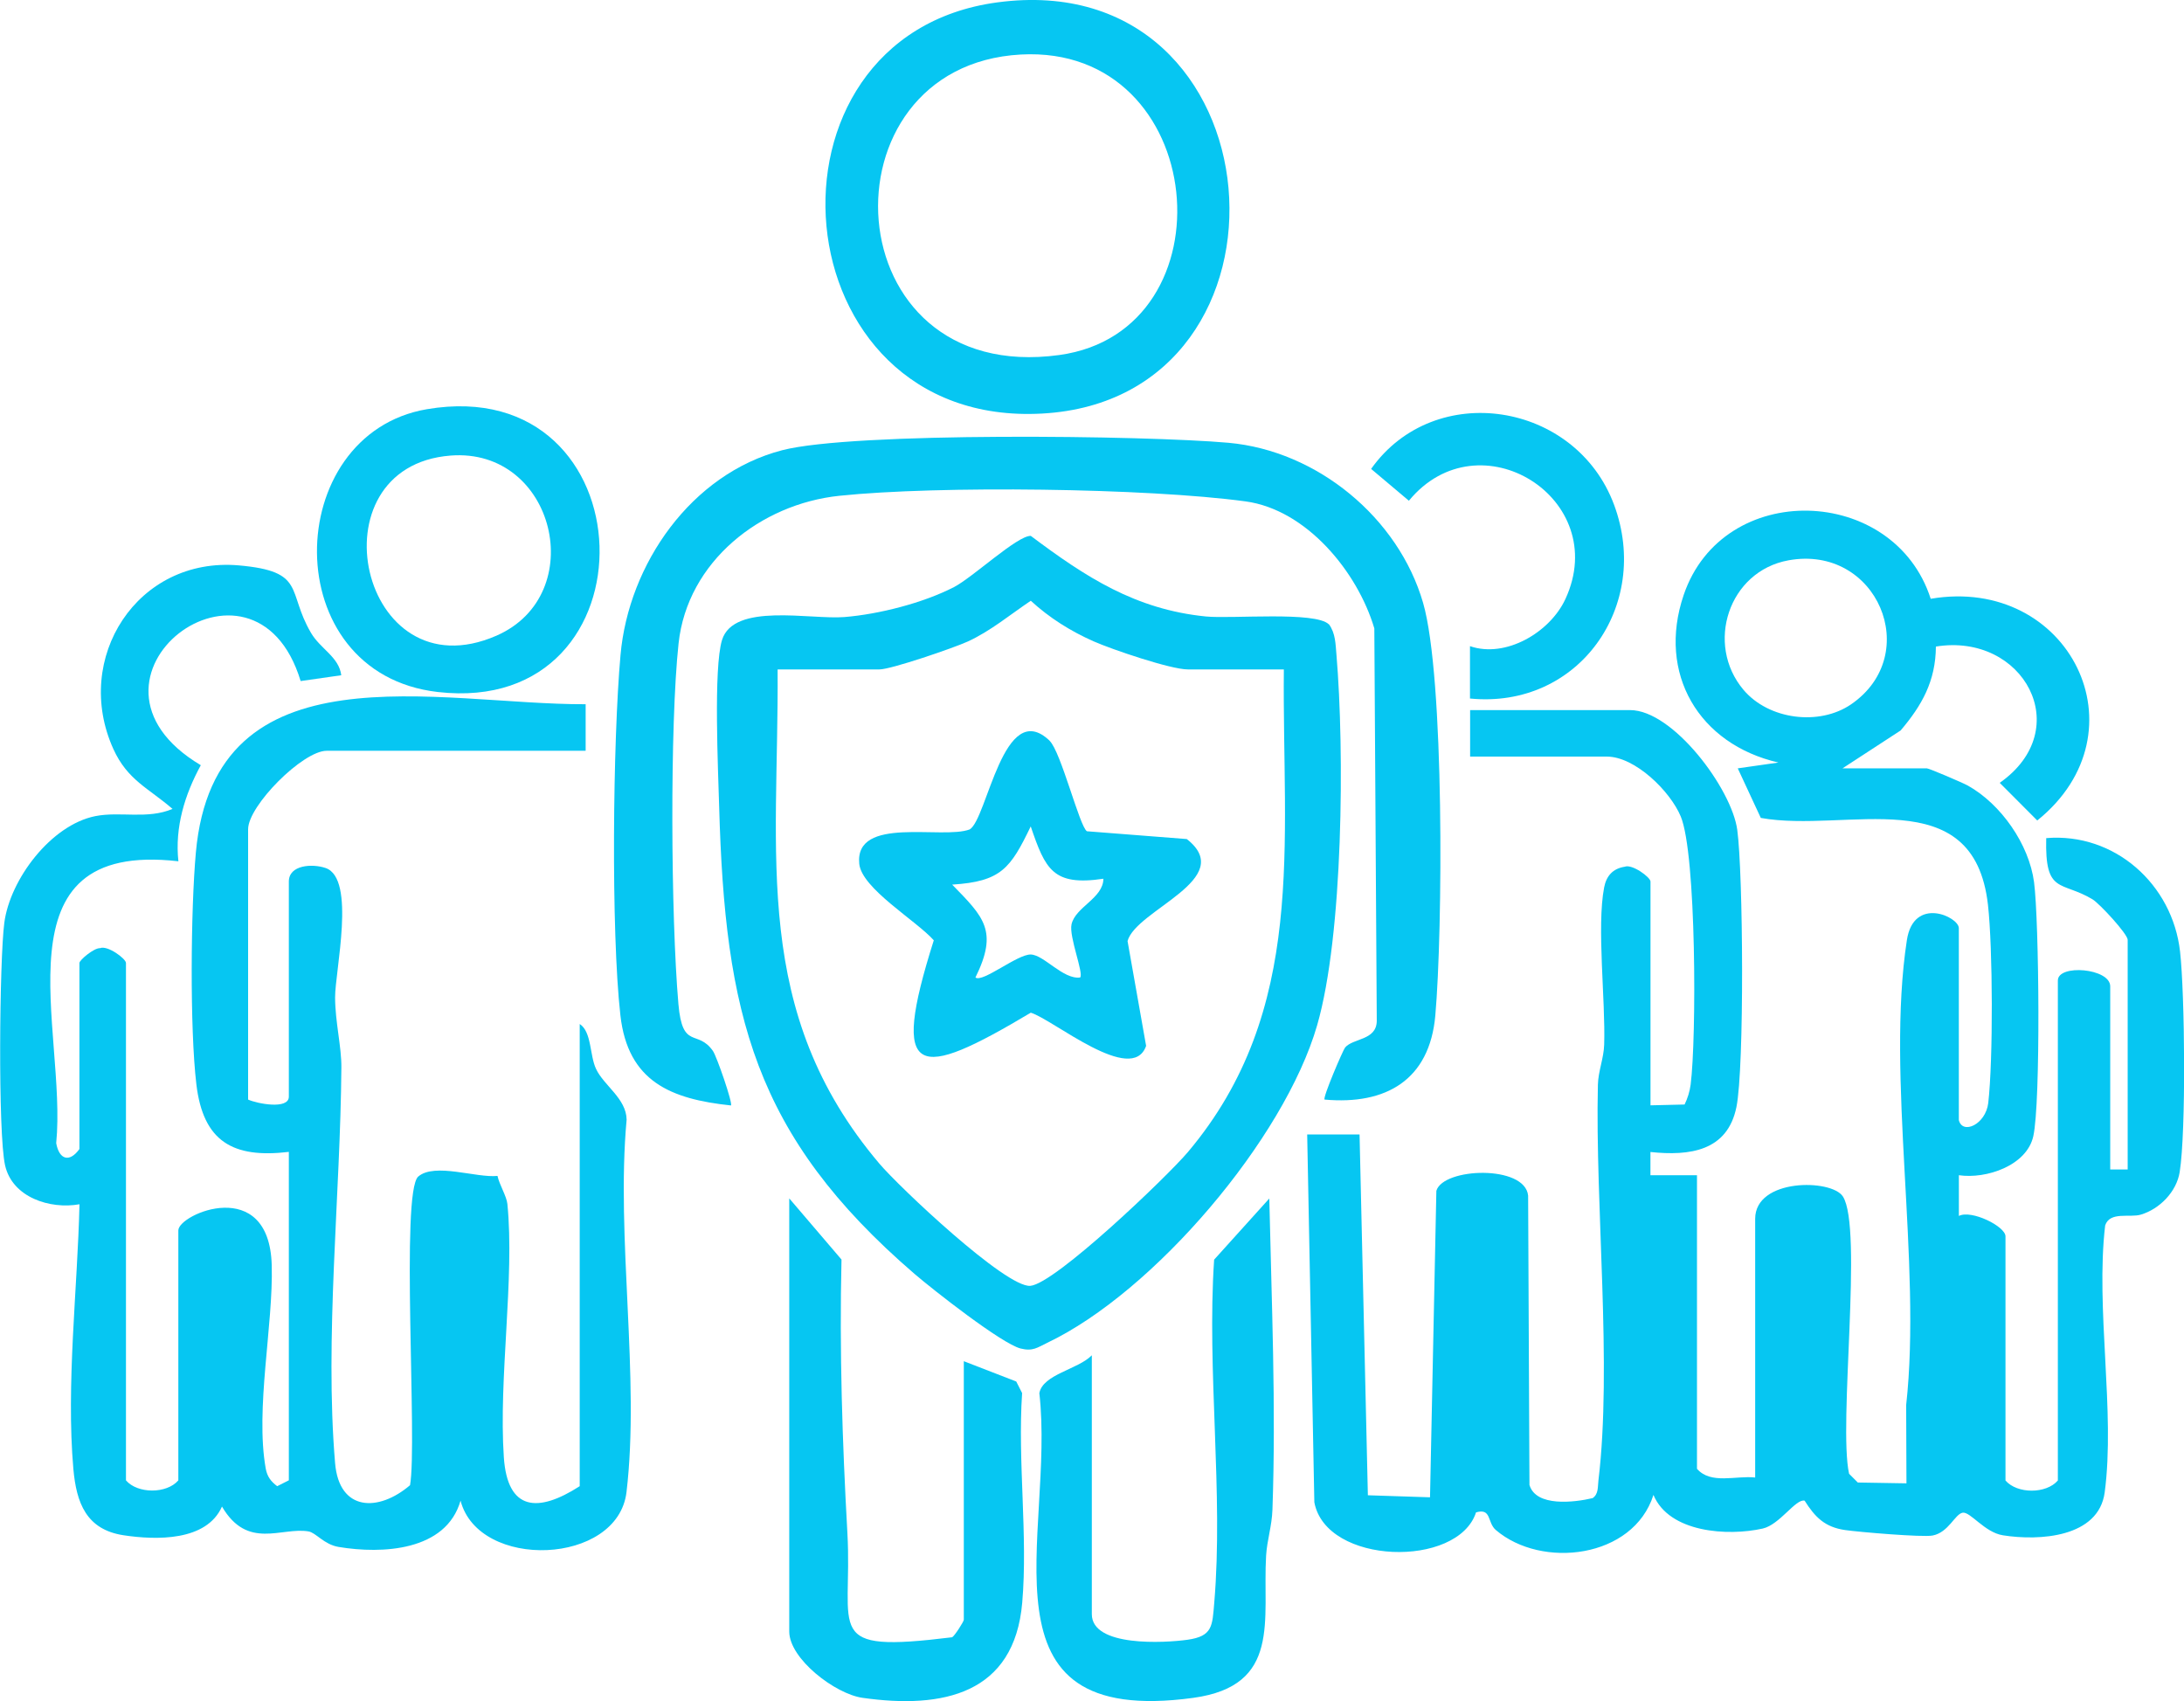 <?xml version="1.0" encoding="UTF-8"?>
<svg id="Layer_2" data-name="Layer 2" xmlns="http://www.w3.org/2000/svg" viewBox="0 0 375.34 292.35">
  <defs>
    <style>
      .cls-1 {
        fill: #06c6f2;
      }
    </style>
  </defs>
  <g id="Layer_3" data-name="Layer 3">
    <g>
      <path class="cls-1" d="M336.64,192.47c.62,2.59,4.63.77,5.06-2.94.85-7.42.79-26.57-.05-34.03-2.43-21.55-24.31-12.28-39.04-14.94l-3.96-8.52,6.99-1c-13.67-3.14-20.87-15.28-16.29-28.78,6.75-19.92,36.17-18.96,42.46.64,23.78-4.04,37.21,22.89,18.31,38.1l-6.45-6.47c13.18-9.24,4.08-25.85-10.97-23.42-.04,5.91-2.38,10.09-6.06,14.42l-9.99,6.51h14.5c.38,0,6.11,2.45,7.04,2.96,5.72,3.2,10.52,10.1,11.38,16.6.87,6.62,1.16,37.89-.13,43.66-1.13,5.06-8.09,7.39-12.79,6.7v7c2.13-1.12,8.01,1.79,8.01,3.5v41.96c2,2.33,7,2.33,9,0v-85.92c0-2.86,9-2.12,9,1v31.47h3v-39.46c0-1-4.84-6.24-6.04-6.96-5.41-3.25-8.2-.77-7.96-10.52,11.77-.98,21.69,7.94,23,19.47.83,7.36,1.05,30.92-.06,37.91-.54,3.39-3.43,6.35-6.67,7.32-1.92.58-5.32-.6-6.14,1.86-1.68,14.3,1.76,32.01-.08,45.87-1.04,7.77-11.24,8.37-17.49,7.38-3.17-.5-5.61-4.11-6.93-3.88s-2.4,3.39-5.16,3.92c-1.73.33-12.67-.6-15.02-.94-3.52-.5-5.19-2.24-6.97-5.05-1.51-.39-4.28,4.13-7.2,4.79-6.02,1.35-16.08.71-18.78-5.78-3.47,10.93-19.21,12.77-27.09,6.03-1.51-1.29-.7-3.81-3.4-3.03-3.14,9.63-25.79,9.06-27.79-1.74l-1.23-63.2h9s1.43,62,1.43,62l10.68.35,1.09-52.67c1.17-4,15.24-4.5,15.77.83l.23,49.72c1.12,3.8,7.7,3.01,10.86,2.26,1.03-.71.86-1.94.99-3.01,2.38-19.77-.58-47.14-.09-68.02.06-2.36,1.01-4.55,1.08-6.91.24-7.65-1.3-20.25-.01-26.99.38-2,1.5-3.25,3.52-3.57,1.28-.53,4.45,1.81,4.45,2.54v38.46l5.86-.14c.52-1.06.89-2.26,1.04-3.43,1.02-7.96,1-39.6-1.7-46.07-1.81-4.35-7.85-10.29-12.7-10.29h-23.5v-7.99h27.5c7.36,0,17.44,13.48,18.41,20.57,1.02,7.45,1.24,40.82-.14,47.64-1.54,7.6-8.06,8.44-14.78,7.73v3.99s8,0,8,0v50.45c2.38,2.74,6.71,1.13,10,1.5v-44.46c0-7,13.15-6.87,15.08-3.83,3.47,5.46-.82,39.15,1.06,47.65l1.5,1.5,8.36.14-.05-13.45c2.71-24.41-3.49-56.4.12-79.89,1.17-7.64,8.93-4.01,8.93-2.07v32.97ZM307.37,96.29c-10.31,1.87-14.35,14.41-7.74,22.25,4.35,5.16,13.05,6.24,18.51,2.49,12.45-8.56,4.45-27.5-10.77-24.74Z"/>
      <path class="cls-1" d="M99.64,175.98c2.06,1.36,1.68,5.33,2.79,7.7,1.35,2.89,5.21,5.09,5.26,8.74-1.85,20.19,2.32,44.31-.02,64-1.5,12.6-25.39,13.47-28.52,1.47-2.49,8.66-13.44,9.2-20.95,7.95-2.53-.42-3.9-2.46-5.19-2.67-4.66-.78-10.46,3.24-14.86-4.27-2.65,5.97-11.27,5.79-16.93,4.93-6.39-.98-8.09-5.56-8.61-11.38-1.27-14.51.71-30.92,1.05-45.5-5.05.91-11.55-1.17-12.79-6.7s-.96-35.29-.13-41.66c.98-7.49,8.03-16.82,15.64-18.34,4.28-.85,8.95.59,13.27-1.24-4.1-3.56-7.74-4.93-10.17-10.3-7.05-15.57,4.11-33.07,21.56-31.55,11.63,1.02,8.2,4.44,12.41,11.6,1.63,2.78,4.8,4.12,5.2,7.28l-6.98,1c-7.96-26.26-42.15-.41-17.16,14.46-2.77,5.08-4.48,10.67-3.85,16.51-32.03-3.66-19.08,29.08-21,48.44.51,2.84,2.28,3.39,3.99,1.01v-31.97c0-.5,2.51-2.61,3.55-2.55,1.28-.53,4.45,1.81,4.45,2.55v88.91c2,2.33,7,2.33,9,0v-42.96c0-2.81,15.61-9.55,16.05,5.96.29,10.32-2.86,24.72-1.03,34.97.25,1.38.88,2.21,1.97,3.03l2-1.01v-56.44c-9.63,1.15-14.72-1.79-15.89-11.6-1.14-9.58-.97-30.06-.09-39.83,3.22-35.88,41.68-25.4,66.99-25.5v8h-44.51c-4.1,0-13.5,9.44-13.5,13.49v46.45c1.53.7,7,1.77,7-.5v-36.96c0-2.9,4.07-3.11,6.33-2.33,5.26,1.82,1.6,17.73,1.62,22.25.02,4.25,1.11,8.46,1.08,12-.16,21.82-2.9,46.5-1.08,68.02.7,8.32,7.45,8.43,12.88,3.79,1.29-7.22-1.66-50.39,1.41-53.04,2.83-2.43,9.99.27,13.62-.11.32,1.51,1.56,3.47,1.7,4.82,1.27,12.75-1.53,29.89-.61,43.54.63,9.23,5.86,9.58,13.04,4.96v-79.42Z"/>
      <path class="cls-1" d="M228.4,107.29c1.13,1.56,1.12,3.39,1.28,5.21,1.39,16.51,1.18,48.13-3.32,63.7-5.64,19.51-28.03,45.82-46.38,54.56-1.69.81-2.47,1.51-4.58.98-3.25-.82-15.09-10.12-18.24-12.83-27.65-23.81-32.57-44.79-33.57-80.35-.17-6.17-.99-23.72.49-28.56,1.99-6.5,15.19-3.49,21.03-3.96,5.93-.48,13.55-2.42,18.84-5.15,3.23-1.67,10.9-8.88,13.2-8.8,9.41,7.06,17.96,12.64,30.09,13.85,4.42.44,18.85-.93,21.14,1.36ZM220.64,115.04h-16.5c-2.95,0-13.03-3.43-16.18-4.82-3.98-1.76-7.61-4.04-10.81-6.98-3.53,2.37-6.92,5.21-10.82,7-2.41,1.1-13.19,4.8-15.19,4.8h-17.5c.22,32.05-4.62,58.83,17.49,84.93,3.39,4.01,21.74,21.34,25.94,21,4.27-.36,23.56-18.82,27.08-22.99,20.57-24.39,16.19-53.09,16.49-82.93Z"/>
      <path class="cls-1" d="M227.64,188.96c-.36-.32,3.18-8.54,3.53-8.95,1.39-1.63,5.38-1.19,5.44-4.55l-.42-67.47c-2.87-9.69-11.63-20.41-22.15-21.83-16.88-2.29-52.8-2.74-69.79-.96-13.55,1.41-26.11,11.3-27.63,25.35s-1.33,47-.03,61.99c.69,8,3.27,4.26,5.93,8.06.65.92,3.45,9.02,3.1,9.37-10.33-1.09-17.71-4.1-19-15.48-1.63-14.49-1.3-47.13.02-61.93,1.39-15.64,12.16-31.13,27.78-35.19,12.2-3.17,62.44-2.55,76.69-1.28,15.28,1.37,29.23,12.9,33.46,27.51,3.69,12.74,3.38,56.43,2.1,70.92-.98,11.05-8.45,15.4-19.04,14.44Z"/>
      <path class="cls-1" d="M171.39.41c49.03-6.6,54.37,68.08,7.71,70.66-45.5,2.52-50.77-64.87-7.71-70.66ZM175.44,9.37c-34.94,1.9-32.41,57.01,6.61,51.64,30.01-4.13,25.79-53.4-6.61-51.64Z"/>
      <path class="cls-1" d="M187.64,232.93v44.46c0,5.68,12.54,4.95,16.44,4.4,4.34-.61,4.26-2.37,4.6-6.36,1.6-18.84-1.3-39.88-.02-58.96l9.48-10.51c.39,17.72,1.17,35.75.54,53.49-.1,2.84-.93,5.22-1.09,7.9-.64,10.96,2.72,22.35-12.55,24.43-38.17,5.19-23.65-28.06-26.42-52.37.61-3.25,6.6-4.05,9-6.49Z"/>
      <path class="cls-1" d="M165.64,233.92l9.01,3.49,1.01,1.99c-.79,11.67,1.01,24.51.02,36.01-1.35,15.72-13.63,18.32-27.45,16.36-4.69-.66-12.59-6.7-12.59-11.4v-74.43l8.98,10.51c-.37,15.7.14,31.38,1.01,46.94.96,17.05-4.51,20.75,18.01,17.97.45-.27,2-2.71,2-3v-44.46Z"/>
      <path class="cls-1" d="M73.37,70.32c38.41-6.54,40.06,52.98,1.87,48.6-27.86-3.2-26.89-44.34-1.87-48.6ZM77.42,78.29c-24.06,1.89-15.57,41.2,7.9,30.95,16.11-7.04,10.07-32.36-7.9-30.95Z"/>
      <path class="cls-1" d="M252.63,120.04v-9c6.13,2.12,13.75-2.36,16.4-8.1,7.99-17.28-14.85-31.53-26.9-16.89l-6.49-5.47c10.92-15.4,35.21-11.55,41.77,6.21,6.39,17.29-6.08,35.09-24.78,33.25Z"/>
      <path class="cls-1" d="M180.38,127.3c1.96,1.87,5.15,14.77,6.42,15.55l17.16,1.34c8.75,6.86-8.73,12.14-10.18,17.53l3.19,18.01c-2.4,6.89-16-4.55-19.82-5.7-19.54,11.65-24.3,11.64-16.67-12.44-3-3.38-12.4-8.9-12.81-13.15-.81-8.32,14.32-4.12,18.99-5.91,3.02-1.82,5.8-22.8,13.73-15.24ZM189.63,151.01c-8.69,1.3-9.98-1.64-12.49-8.99-3.48,7.2-5.07,9.47-13.5,10,5.45,5.58,7.95,7.95,4,15.96,1.2.95,7.23-4.02,9.51-3.95s5.56,4.33,8.48,3.95c.66-.69-1.94-7.01-1.48-9.12.66-3.01,5.45-4.48,5.48-7.85Z"/>
    </g>
  </g>
</svg>